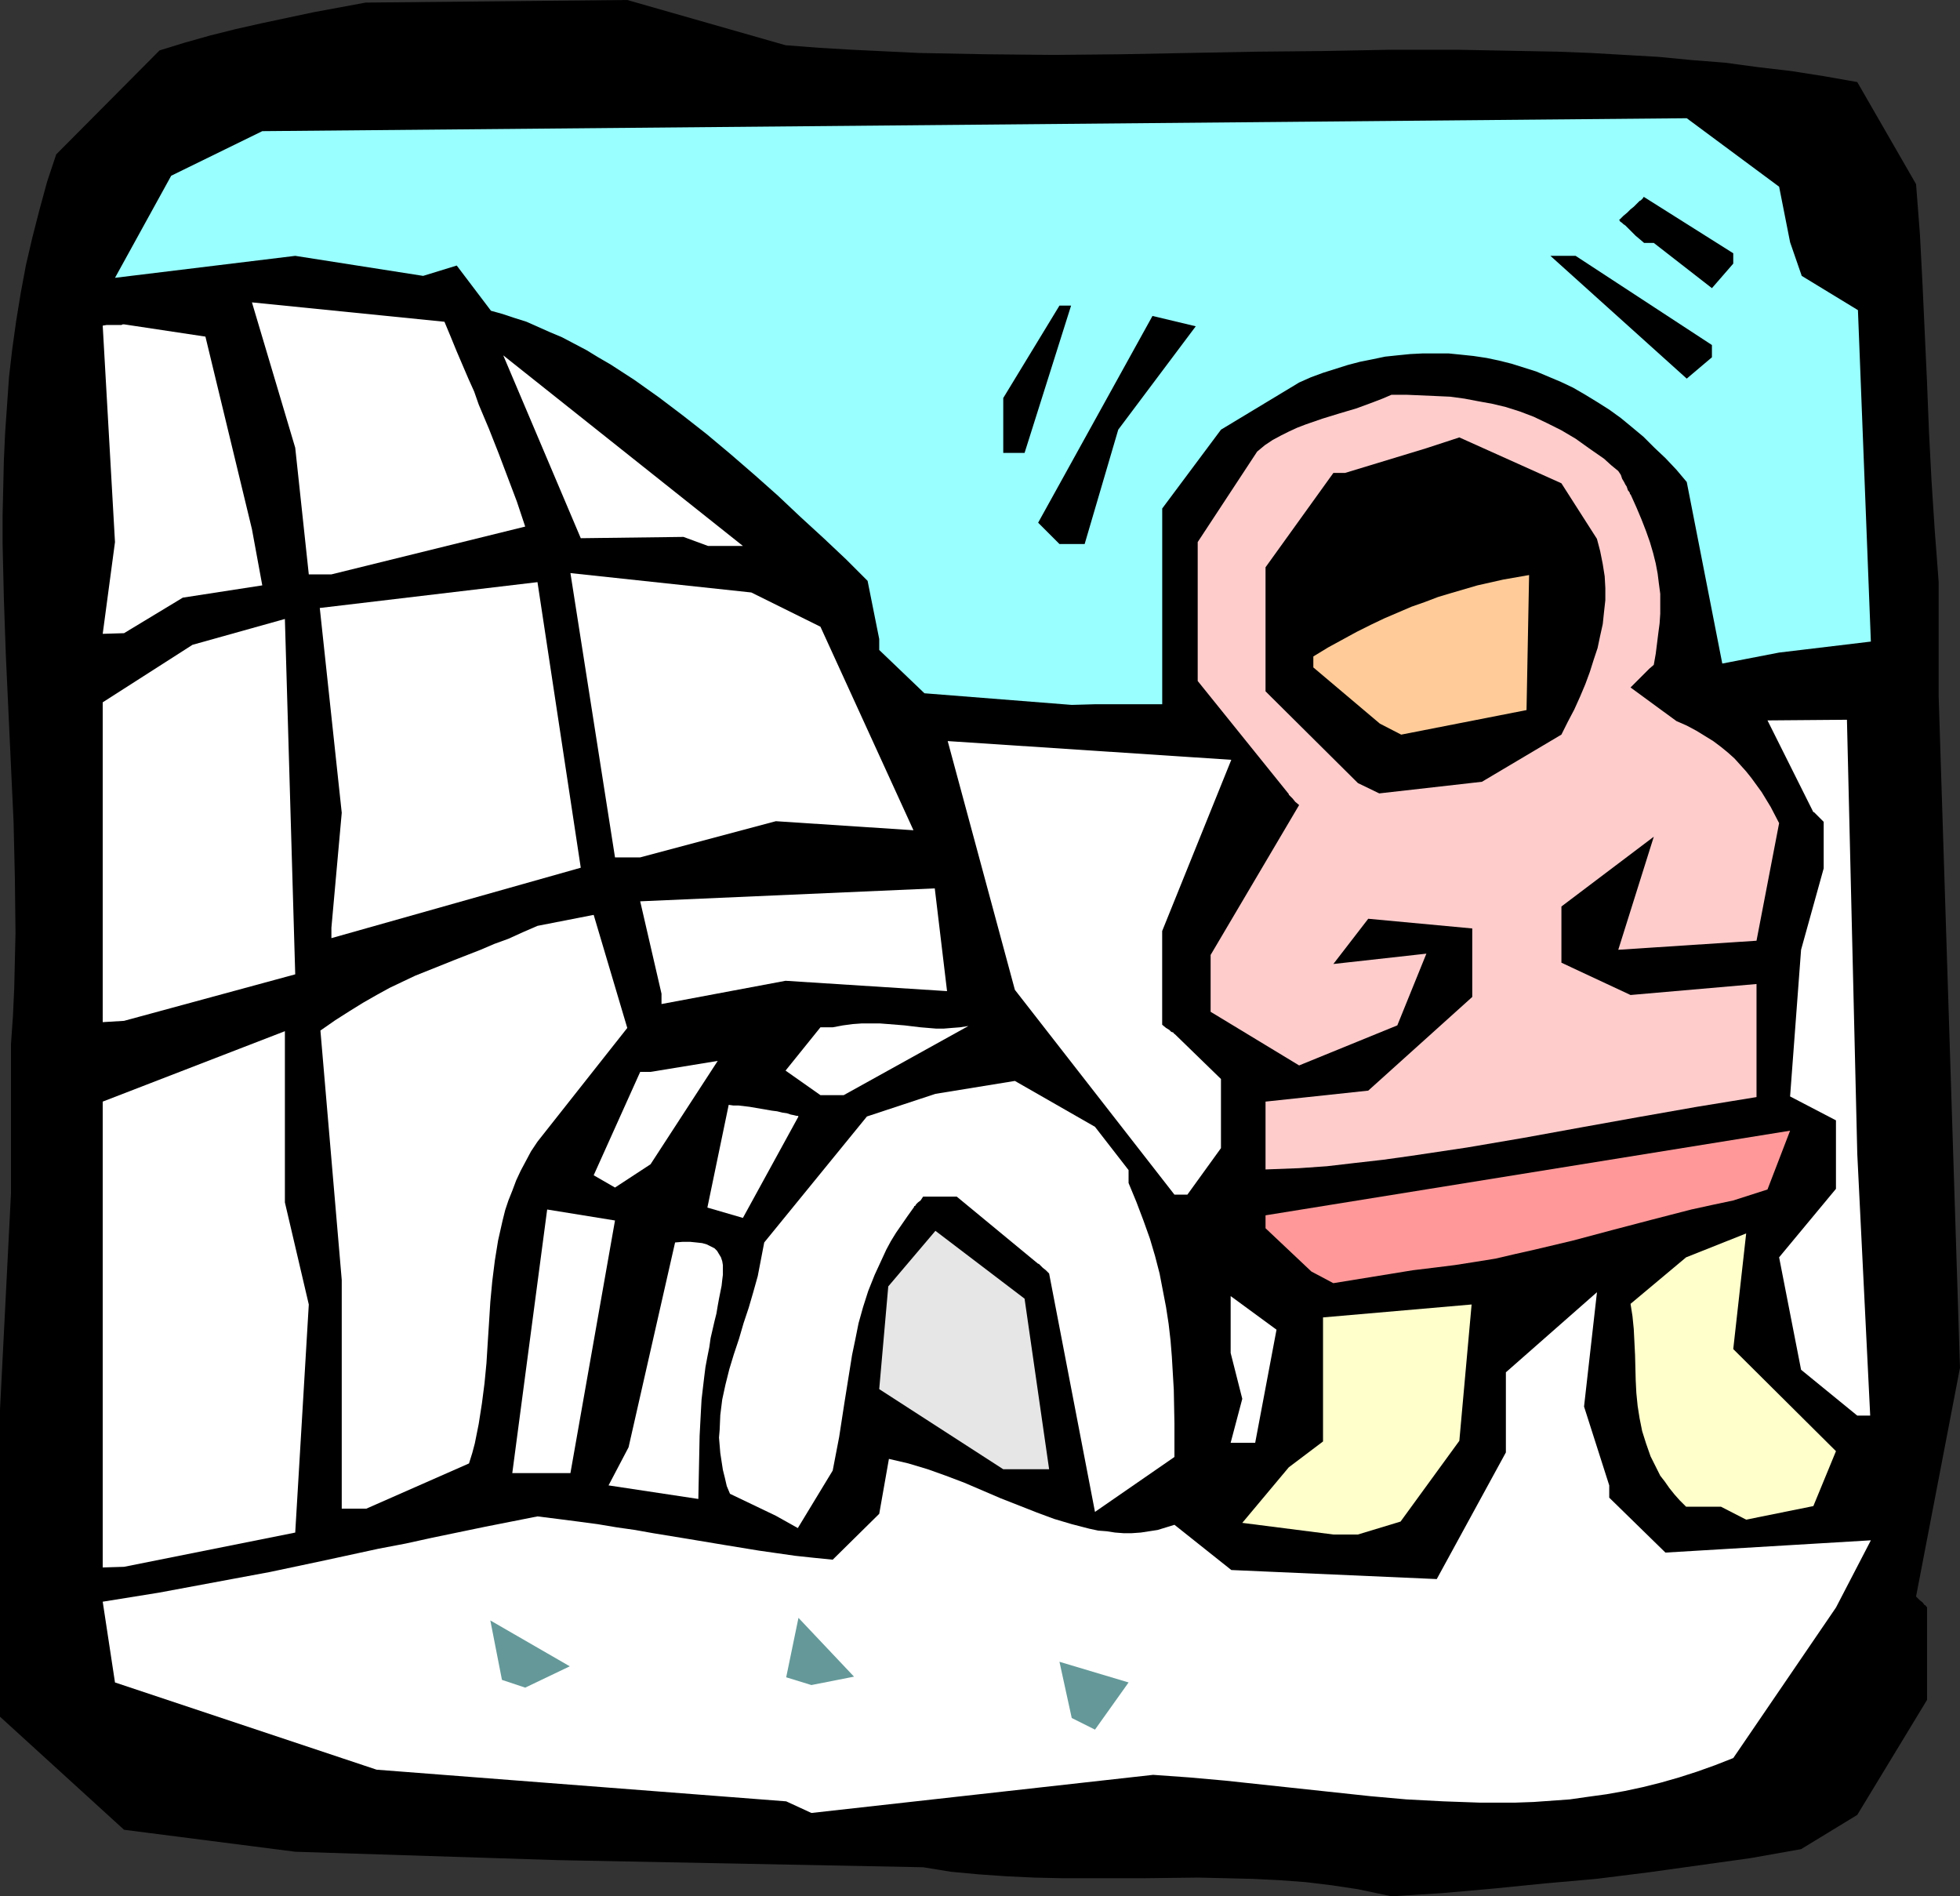<?xml version="1.0" encoding="UTF-8" standalone="no"?>
<svg
   version="1.0"
   width="129.724mm"
   height="125.49mm"
   id="svg35"
   sodipodi:docname="Culture 13.wmf"
   xmlns:inkscape="http://www.inkscape.org/namespaces/inkscape"
   xmlns:sodipodi="http://sodipodi.sourceforge.net/DTD/sodipodi-0.dtd"
   xmlns="http://www.w3.org/2000/svg"
   xmlns:svg="http://www.w3.org/2000/svg">
  <rect width="100%" height="100%" fill="#333333" stroke="none"/>
  <sodipodi:namedview
     id="namedview35"
     pagecolor="#ffffff"
     bordercolor="#000000"
     borderopacity="0.25"
     inkscape:showpageshadow="2"
     inkscape:pageopacity="0.0"
     inkscape:pagecheckerboard="0"
     inkscape:deskcolor="#d1d1d1"
     inkscape:document-units="mm" />
  <defs
     id="defs1">
    <pattern
       id="WMFhbasepattern"
       patternUnits="userSpaceOnUse"
       width="6"
       height="6"
       x="0"
       y="0" />
  </defs>
  <path
     style="fill:#000000;fill-opacity:1;fill-rule:evenodd;stroke:none"
     d="m 339.683,472.516 -6.464,-0.97 -6.626,-0.808 -6.626,-0.485 -6.626,-0.323 -6.626,-0.162 -6.949,-0.162 -13.574,0.162 h -13.736 -6.787 l -6.949,-0.162 -6.949,-0.323 -6.949,-0.485 -6.949,-0.646 -6.949,-1.131 -91.304,-1.778 L 73.851,463.144 31.027,457.649 0,429.369 V 352.61 l 2.747,-54.136 v -37.329 l 0.485,-6.949 0.323,-6.949 0.162,-6.949 0.162,-6.949 L 3.717,219.452 3.394,205.554 2.747,191.657 2.101,177.759 1.454,163.7 0.97,149.803 0.646,135.905 v -6.949 l 0.162,-6.949 0.162,-6.949 0.323,-6.949 0.485,-6.949 0.485,-6.949 0.808,-6.949 0.97,-6.949 1.131,-6.949 1.293,-6.949 1.616,-6.949 1.778,-6.949 1.939,-7.11 2.262,-6.787 L 39.915,12.605 46.218,10.666 52.52,8.888 58.984,7.272 65.448,5.818 78.376,3.07 91.465,0.646 156.913,0 l 39.592,11.312 8.403,0.646 8.242,0.485 16.806,0.808 16.806,0.323 16.806,0.162 16.806,-0.162 16.806,-0.323 16.968,-0.323 16.806,-0.162 16.806,-0.323 h 16.806 l 16.806,0.323 8.403,0.162 8.242,0.323 8.403,0.485 8.403,0.485 8.403,0.808 8.242,0.646 8.403,1.131 8.242,0.97 8.242,1.293 8.242,1.454 14.706,25.533 0.97,12.605 0.646,12.443 1.131,24.563 0.485,12.282 0.646,12.443 0.808,12.443 0.485,6.302 0.485,6.464 v 28.603 l 5.333,167.902 -10.989,57.206 0.97,0.97 0.646,0.485 0.485,0.646 0.323,0.162 0.162,0.323 h 0.162 v 23.27 l -17.453,28.765 -14.059,8.565 -12.766,2.262 -12.766,1.778 -12.766,1.778 -12.928,1.616 -12.766,1.131 -12.928,1.293 -12.766,1.131 -12.766,0.808 z"
     id="path1" />
  <path
     style="fill:#ffffff;fill-opacity:1;fill-rule:evenodd;stroke:none"
     d="m 196.667,450.539 -102.454,-7.918 -65.448,-21.816 -3.07,-20.2 14.059,-2.262 13.898,-2.586 13.898,-2.586 13.736,-2.909 13.413,-2.909 6.787,-1.293 6.626,-1.454 13.251,-2.747 13.09,-2.586 5.171,0.646 5.01,0.646 4.848,0.646 4.848,0.808 4.525,0.646 4.525,0.808 8.888,1.454 8.726,1.454 8.888,1.454 9.05,1.293 4.525,0.485 4.848,0.485 11.635,-11.474 2.424,-13.736 4.848,1.131 4.848,1.454 4.525,1.616 4.686,1.778 9.05,3.878 4.525,1.778 4.525,1.778 4.363,1.616 4.363,1.293 4.363,1.131 2.262,0.485 2.101,0.162 2.101,0.323 2.101,0.162 h 2.101 l 2.262,-0.162 2.101,-0.323 2.101,-0.323 2.101,-0.646 2.101,-0.646 14.221,11.312 51.389,2.262 17.291,-31.673 v -20.038 l 22.786,-20.038 -3.232,28.603 6.302,19.715 v 3.07 l 14.059,13.736 51.389,-3.07 -8.726,16.806 -25.694,37.653 -4.525,1.778 -4.525,1.616 -4.525,1.454 -4.525,1.293 -4.525,1.131 -4.525,0.97 -4.525,0.808 -4.686,0.646 -4.525,0.646 -4.525,0.323 -4.525,0.323 -4.525,0.162 h -4.525 -4.525 l -9.05,-0.323 -9.211,-0.485 -9.05,-0.808 -18.099,-1.939 -18.099,-1.939 -9.05,-0.808 -9.05,-0.646 -85.486,9.534 z"
     id="path2" />
  <path
     style="fill:#659999;fill-opacity:1;fill-rule:evenodd;stroke:none"
     d="m 268.094,429.692 -3.07,-14.059 17.291,5.171 -8.403,11.797 z"
     id="path3" />
  <path
     style="fill:#659999;fill-opacity:1;fill-rule:evenodd;stroke:none"
     d="m 125.563,420.158 -2.909,-14.867 19.877,11.474 -11.15,5.333 z"
     id="path4" />
  <path
     style="fill:#659999;fill-opacity:1;fill-rule:evenodd;stroke:none"
     d="m 196.667,419.512 3.07,-14.867 13.898,14.706 -10.666,2.101 z"
     id="path5" />
  <path
     style="fill:#ffffff;fill-opacity:1;fill-rule:evenodd;stroke:none"
     d="M 25.694,392.04 V 275.527 L 71.266,257.912 v 25.694 17.13 l 5.979,25.533 -3.394,57.045 -42.824,8.565 z"
     id="path6" />
  <path
     style="fill:#ffffcc;fill-opacity:1;fill-rule:evenodd;stroke:none"
     d="m 333.542,383.798 -22.786,-2.909 11.635,-13.898 8.565,-6.464 V 329.501 l 37.168,-3.232 -3.07,34.097 -14.706,20.2 -10.666,3.232 z"
     id="path7" />
  <path
     style="fill:#ffffff;fill-opacity:1;fill-rule:evenodd;stroke:none"
     d="m 174.689,374.91 -22.462,-3.394 5.01,-9.534 11.635,-51.227 1.939,-0.162 h 1.778 l 1.616,0.162 1.454,0.162 1.131,0.323 0.97,0.485 0.97,0.485 0.646,0.646 0.485,0.808 0.485,0.808 0.323,0.97 0.162,0.97 v 1.131 1.293 l -0.162,1.293 -0.162,1.454 -0.323,1.616 -0.323,1.616 -0.323,1.778 -0.323,1.939 -0.485,1.939 -0.485,2.101 -0.485,2.101 -0.323,2.262 -0.485,2.424 -0.485,2.586 -0.323,2.586 -0.323,2.747 -0.323,2.747 -0.162,2.909 -0.162,3.07 -0.162,3.07 z"
     id="path8" />
  <path
     style="fill:#ffffff;fill-opacity:1;fill-rule:evenodd;stroke:none"
     d="m 194.081,379.112 -11.474,-5.494 -0.808,-1.939 -0.485,-2.101 -0.485,-1.939 -0.323,-2.101 -0.323,-2.101 -0.323,-3.878 0.162,-1.939 0.162,-3.717 0.485,-3.878 0.808,-3.717 0.97,-3.878 1.131,-3.717 1.293,-3.878 1.131,-3.878 1.293,-3.878 1.131,-3.878 1.131,-4.04 0.808,-4.202 0.808,-4.202 25.694,-31.512 17.13,-5.656 19.877,-3.232 20.038,11.474 8.403,10.827 v 3.232 l 1.939,4.686 1.778,4.686 1.616,4.525 1.293,4.363 1.131,4.363 0.808,4.202 0.808,4.202 0.646,4.202 0.485,4.202 0.323,4.04 0.485,8.242 0.162,8.403 v 8.403 l -19.877,13.736 -11.474,-59.63 -0.808,-0.808 -0.808,-0.646 -0.485,-0.485 -0.323,-0.323 -0.162,-0.162 h -0.162 l -20.362,-16.806 h -8.403 l -0.646,0.97 -0.646,0.485 -0.485,0.485 -0.162,0.323 -0.323,0.162 v 0.162 l -1.616,2.262 -1.454,2.101 -1.454,2.101 -1.293,2.101 -1.131,2.101 -0.97,2.101 -1.939,4.202 -1.616,4.04 -1.293,4.04 -1.131,4.04 -0.808,4.04 -0.808,3.878 -0.646,4.04 -1.293,8.08 -1.293,8.403 -0.808,4.202 -0.808,4.202 -8.726,14.382 z"
     id="path9" />
  <path
     style="fill:#ffffcc;fill-opacity:1;fill-rule:evenodd;stroke:none"
     d="m 430.502,376.849 h -8.726 l -1.616,-1.616 -1.293,-1.454 -1.293,-1.616 -1.131,-1.616 -1.131,-1.454 -0.808,-1.616 -0.808,-1.616 -0.808,-1.616 -1.131,-3.232 -0.97,-3.07 -0.646,-3.232 -0.485,-3.07 -0.323,-3.232 -0.162,-3.232 -0.162,-6.302 -0.323,-6.464 -0.323,-3.232 -0.485,-3.07 13.898,-11.635 15.029,-5.979 -3.232,28.926 25.694,25.533 -5.656,13.736 -16.806,3.394 z"
     id="path10" />
  <path
     style="fill:#ffffff;fill-opacity:1;fill-rule:evenodd;stroke:none"
     d="m 85.486,377.334 v -57.206 l -5.333,-62.377 3.717,-2.586 3.555,-2.262 3.394,-2.101 3.394,-1.939 3.232,-1.778 3.394,-1.616 3.07,-1.454 3.232,-1.293 6.464,-2.586 6.626,-2.586 3.394,-1.454 3.555,-1.293 3.555,-1.616 3.717,-1.616 14.059,-2.747 8.403,28.28 -22.462,28.441 -1.616,2.424 -1.293,2.424 -1.293,2.424 -1.131,2.424 -0.97,2.586 -0.97,2.424 -0.808,2.424 -0.646,2.586 -1.131,5.01 -0.808,5.01 -0.646,5.171 -0.485,5.171 -0.323,5.171 -0.323,5.01 -0.323,5.171 -0.485,5.01 -0.646,5.01 -0.808,5.171 -0.97,4.848 -0.646,2.424 -0.808,2.586 -25.694,11.312 z"
     id="path11" />
  <path
     style="fill:#ffffff;fill-opacity:1;fill-rule:evenodd;stroke:none"
     d="m 128.149,368.446 8.726,-65.933 16.968,2.747 -11.15,63.185 h -5.818 z"
     id="path12" />
  <path
     style="fill:#e6e6e6;fill-opacity:1;fill-rule:evenodd;stroke:none"
     d="m 250.965,367.477 -31.027,-20.038 2.262,-25.694 11.797,-13.898 22.301,16.968 6.141,42.662 h -6.141 z"
     id="path13" />
  <path
     style="fill:#ffffff;fill-opacity:1;fill-rule:evenodd;stroke:none"
     d="m 307.848,360.851 2.909,-10.989 -2.909,-11.474 v -14.221 l 11.474,8.403 -5.333,28.28 z"
     id="path14" />
  <path
     style="fill:#ffffff;fill-opacity:1;fill-rule:evenodd;stroke:none"
     d="m 464.599,354.064 -14.059,-11.474 -5.494,-28.118 14.221,-17.13 v -17.13 l -11.474,-5.979 2.747,-36.683 5.656,-20.362 v -11.635 l -0.808,-0.808 -0.646,-0.646 -0.485,-0.485 -0.323,-0.323 -0.162,-0.162 h -0.162 l -11.474,-22.947 19.877,-0.162 2.586,108.595 3.232,65.448 z"
     id="path15" />
  <path
     style="fill:#ff9999;fill-opacity:1;fill-rule:evenodd;stroke:none"
     d="M 328.048,318.027 316.574,307.2 v -3.232 l 131.219,-21.169 -5.656,14.706 -8.565,2.747 -5.333,1.131 -5.171,1.131 -5.01,1.293 -5.01,1.293 -9.858,2.586 -4.848,1.293 -4.848,1.293 -9.534,2.262 -5.01,1.131 -4.848,1.131 -5.01,0.808 -5.171,0.808 -5.171,0.646 -5.333,0.646 -19.877,3.232 z"
     id="path16" />
  <path
     style="fill:#ffffff;fill-opacity:1;fill-rule:evenodd;stroke:none"
     d="m 176.952,302.029 5.333,-25.694 1.131,0.162 h 1.293 l 2.747,0.323 5.656,0.97 1.293,0.162 1.293,0.323 1.131,0.162 0.97,0.323 0.808,0.162 0.646,0.162 h 0.323 l 0.162,0.162 -13.898,25.371 z"
     id="path17" />
  <path
     style="fill:#ffffff;fill-opacity:1;fill-rule:evenodd;stroke:none"
     d="m 293.788,298.797 -39.915,-51.227 -16.806,-62.216 70.942,4.686 -17.291,42.824 v 23.432 l 0.97,0.808 0.808,0.485 0.485,0.485 0.485,0.162 0.162,0.162 v 0.162 h 0.162 l 11.635,11.312 v 17.291 l -8.403,11.635 z"
     id="path18" />
  <path
     style="fill:#ffffff;fill-opacity:1;fill-rule:evenodd;stroke:none"
     d="m 148.51,293.949 11.635,-25.856 h 2.586 l 16.806,-2.747 -16.806,25.856 -8.888,5.818 z"
     id="path19" />
  <path
     style="fill:#ffcccc;fill-opacity:1;fill-rule:evenodd;stroke:none"
     d="m 316.574,292.495 v -16.968 l 25.694,-2.747 26.018,-23.432 v -17.13 l -26.018,-2.424 -8.726,11.312 23.27,-2.586 -7.272,17.938 -24.563,10.019 -22.139,-13.413 v -14.221 l 22.139,-37.491 -0.97,-0.808 -0.646,-0.808 -0.485,-0.485 -0.323,-0.323 -0.162,-0.162 v -0.162 l -22.786,-28.28 v -3.232 -31.512 l 14.867,-22.624 1.939,-1.616 1.939,-1.293 2.101,-1.131 1.939,-0.97 2.101,-0.97 2.101,-0.808 4.202,-1.454 4.202,-1.293 4.363,-1.293 4.363,-1.616 2.101,-0.808 2.262,-0.97 h 3.717 l 3.717,0.162 3.717,0.162 3.555,0.162 3.555,0.485 3.394,0.646 3.555,0.646 3.394,0.808 3.555,1.131 3.394,1.293 3.394,1.616 3.555,1.778 3.555,2.101 3.394,2.424 3.717,2.586 1.778,1.616 1.778,1.454 0.646,0.97 0.323,0.97 0.485,0.808 0.323,0.646 0.323,0.485 0.162,0.485 0.162,0.485 0.162,0.162 0.323,0.485 v 0.323 h 0.162 l 1.454,3.232 1.293,3.07 1.131,2.909 0.97,2.747 0.808,2.747 0.646,2.586 0.485,2.586 0.323,2.586 0.323,2.424 v 2.586 2.424 l -0.162,2.424 -0.323,2.424 -0.323,2.586 -0.323,2.586 -0.485,2.747 -1.131,0.97 -0.808,0.808 -0.808,0.808 -0.646,0.646 -0.646,0.646 -0.485,0.485 -0.323,0.323 -0.323,0.323 -0.323,0.323 -0.323,0.323 v 0 l 11.474,8.403 2.586,1.131 2.424,1.293 2.101,1.293 2.101,1.293 1.939,1.454 1.778,1.454 1.616,1.454 1.454,1.616 1.454,1.616 1.293,1.616 2.586,3.555 2.262,3.717 2.101,4.04 -5.656,29.411 -34.582,2.262 8.888,-28.28 -23.109,17.453 v 14.059 l 17.291,8.08 31.512,-2.747 v 5.818 22.462 l -14.867,2.424 -14.706,2.586 -14.382,2.586 -14.221,2.586 -14.221,2.424 -14.059,2.101 -6.949,0.97 -7.11,0.808 -6.949,0.808 -6.949,0.485 z"
     id="path20" />
  <path
     style="fill:#ffffff;fill-opacity:1;fill-rule:evenodd;stroke:none"
     d="m 205.232,273.911 -8.726,-6.141 8.726,-10.827 h 3.07 l 2.586,-0.485 2.424,-0.323 2.262,-0.162 h 2.262 2.262 l 2.101,0.162 4.04,0.323 4.04,0.485 3.878,0.323 h 1.939 l 1.939,-0.162 2.101,-0.162 2.101,-0.323 -31.189,17.291 z"
     id="path21" />
  <path
     style="fill:#ffffff;fill-opacity:1;fill-rule:evenodd;stroke:none"
     d="M 25.694,255.65 V 175.658 l 22.462,-14.382 23.109,-6.464 2.586,88.88 -42.824,11.635 z"
     id="path22" />
  <path
     style="fill:#ffffff;fill-opacity:1;fill-rule:evenodd;stroke:none"
     d="m 165.478,248.54 -5.333,-23.109 73.69,-3.232 3.07,25.694 -40.4,-2.586 -31.027,5.818 z"
     id="path23" />
  <path
     style="fill:#ffffff;fill-opacity:1;fill-rule:evenodd;stroke:none"
     d="m 82.901,232.057 2.586,-28.765 -5.494,-51.227 54.459,-6.464 10.827,71.427 -62.378,17.614 z"
     id="path24" />
  <path
     style="fill:#ffffff;fill-opacity:1;fill-rule:evenodd;stroke:none"
     d="m 153.843,214.442 -11.15,-71.104 45.248,4.848 17.291,8.565 23.27,50.904 -34.421,-2.262 -33.936,9.05 z"
     id="path25" />
  <path
     style="fill:#000000;fill-opacity:1;fill-rule:evenodd;stroke:none"
     d="m 339.683,195.858 -23.109,-22.947 v -14.221 -16.806 l 16.968,-23.593 h 2.909 l 20.2,-6.141 8.403,-2.747 25.533,11.474 8.888,13.898 0.808,3.07 0.646,3.232 0.485,3.07 0.162,2.909 v 3.07 l -0.323,2.909 -0.323,3.07 -0.646,2.909 -0.646,3.07 -0.97,2.909 -0.97,3.07 -1.131,3.07 -1.293,3.07 -1.454,3.232 -1.616,3.07 -1.616,3.232 -19.877,11.797 -25.694,2.909 z"
     id="path26" />
  <path
     style="fill:#ffcc99;fill-opacity:1;fill-rule:evenodd;stroke:none"
     d="m 345.177,180.991 -16.645,-14.059 v -2.747 l 3.717,-2.262 3.555,-1.939 3.555,-1.939 3.555,-1.778 3.394,-1.616 3.394,-1.454 3.394,-1.454 3.232,-1.131 3.394,-1.293 3.232,-0.97 6.626,-1.939 6.464,-1.454 6.464,-1.131 v -0.162 l -0.646,33.936 -31.35,6.141 z"
     id="path27" />
  <path
     style="fill:#99ffff;fill-opacity:1;fill-rule:evenodd;stroke:none"
     d="m 268.094,176.305 -36.845,-2.909 -11.312,-10.827 v -2.747 l -2.909,-14.544 -5.333,-5.333 -5.656,-5.333 -5.818,-5.333 -5.656,-5.333 -5.818,-5.171 -5.979,-5.171 -5.979,-5.01 -5.979,-4.686 -5.979,-4.525 -6.141,-4.363 -5.979,-3.878 -3.07,-1.778 -2.909,-1.778 -3.07,-1.616 -3.07,-1.616 -3.07,-1.293 -2.909,-1.293 -2.909,-1.293 -3.07,-0.97 -2.909,-0.97 -2.909,-0.808 -8.565,-11.312 -8.403,2.586 -31.997,-5.01 -45.086,5.494 14.059,-25.533 22.786,-11.15 356.328,-3.232 23.109,17.13 2.747,13.898 2.909,8.403 14.059,8.565 3.232,82.9 -22.947,2.747 -14.221,2.747 -8.888,-45.409 -2.586,-3.07 -2.747,-2.909 -2.747,-2.586 -2.747,-2.747 -2.909,-2.424 -2.747,-2.262 -2.909,-2.101 -3.07,-1.939 -2.909,-1.778 -3.07,-1.778 -3.07,-1.454 -3.07,-1.293 -3.07,-1.293 -3.07,-0.97 -3.07,-0.97 -3.232,-0.808 -3.07,-0.646 -3.232,-0.485 -3.07,-0.323 -3.232,-0.323 h -3.232 -3.07 l -3.232,0.162 -3.232,0.323 -3.07,0.323 -3.07,0.646 -3.232,0.646 -3.07,0.808 -3.07,0.97 -3.07,0.97 -3.07,1.131 -2.909,1.293 -19.554,11.797 -14.706,19.715 v 48.965 h -16.806 z"
     id="path28" />
  <path
     style="fill:#ffffff;fill-opacity:1;fill-rule:evenodd;stroke:none"
     d="m 25.694,158.529 3.07,-22.947 -3.07,-54.136 0.97,-0.162 h 0.808 0.646 0.646 0.97 0.646 l 0.323,-0.162 h 0.323 l 20.362,3.07 11.635,48.157 2.586,14.059 -19.877,3.07 -14.706,8.888 z"
     id="path29" />
  <path
     style="fill:#ffffff;fill-opacity:1;fill-rule:evenodd;stroke:none"
     d="m 77.245,143.662 -3.394,-31.673 -10.827,-36.36 48.157,4.848 1.616,3.878 1.454,3.555 1.454,3.394 1.454,3.394 1.454,3.232 1.131,3.232 2.586,6.141 2.424,6.141 2.262,5.979 2.262,5.979 2.101,6.302 -48.48,11.958 z"
     id="path30" />
  <path
     style="fill:#000000;fill-opacity:1;fill-rule:evenodd;stroke:none"
     d="m 265.024,136.067 -5.333,-5.333 28.603,-51.712 10.827,2.586 -19.392,25.856 -8.403,28.603 z"
     id="path31" />
  <path
     style="fill:#ffffff;fill-opacity:1;fill-rule:evenodd;stroke:none"
     d="m 170.973,134.289 -25.694,0.323 -19.392,-45.733 59.954,47.672 h -8.726 z"
     id="path32" />
  <path
     style="fill:#000000;fill-opacity:1;fill-rule:evenodd;stroke:none"
     d="M 250.965,113.281 V 99.545 L 265.024,76.436 h 2.909 l -11.635,36.845 z"
     id="path33" />
  <path
     style="fill:#000000;fill-opacity:1;fill-rule:evenodd;stroke:none"
     d="M 421.937,94.697 387.84,63.993 h 6.302 l 34.098,22.301 v 3.07 z"
     id="path34" />
  <path
     style="fill:#000000;fill-opacity:1;fill-rule:evenodd;stroke:none"
     d="M 428.24,72.073 413.696,60.761 h -2.424 l -1.131,-0.97 -0.97,-0.808 -0.808,-0.808 -0.646,-0.646 -0.646,-0.646 -0.485,-0.485 -0.485,-0.323 -0.323,-0.323 -0.485,-0.323 -0.162,-0.323 h -0.162 l 1.131,-1.131 0.97,-0.808 0.808,-0.808 0.808,-0.646 0.485,-0.485 0.485,-0.485 0.485,-0.485 0.323,-0.162 0.485,-0.485 0.162,-0.323 h 0.162 l 22.301,14.059 v 2.586 z"
     id="path35" />
</svg>
